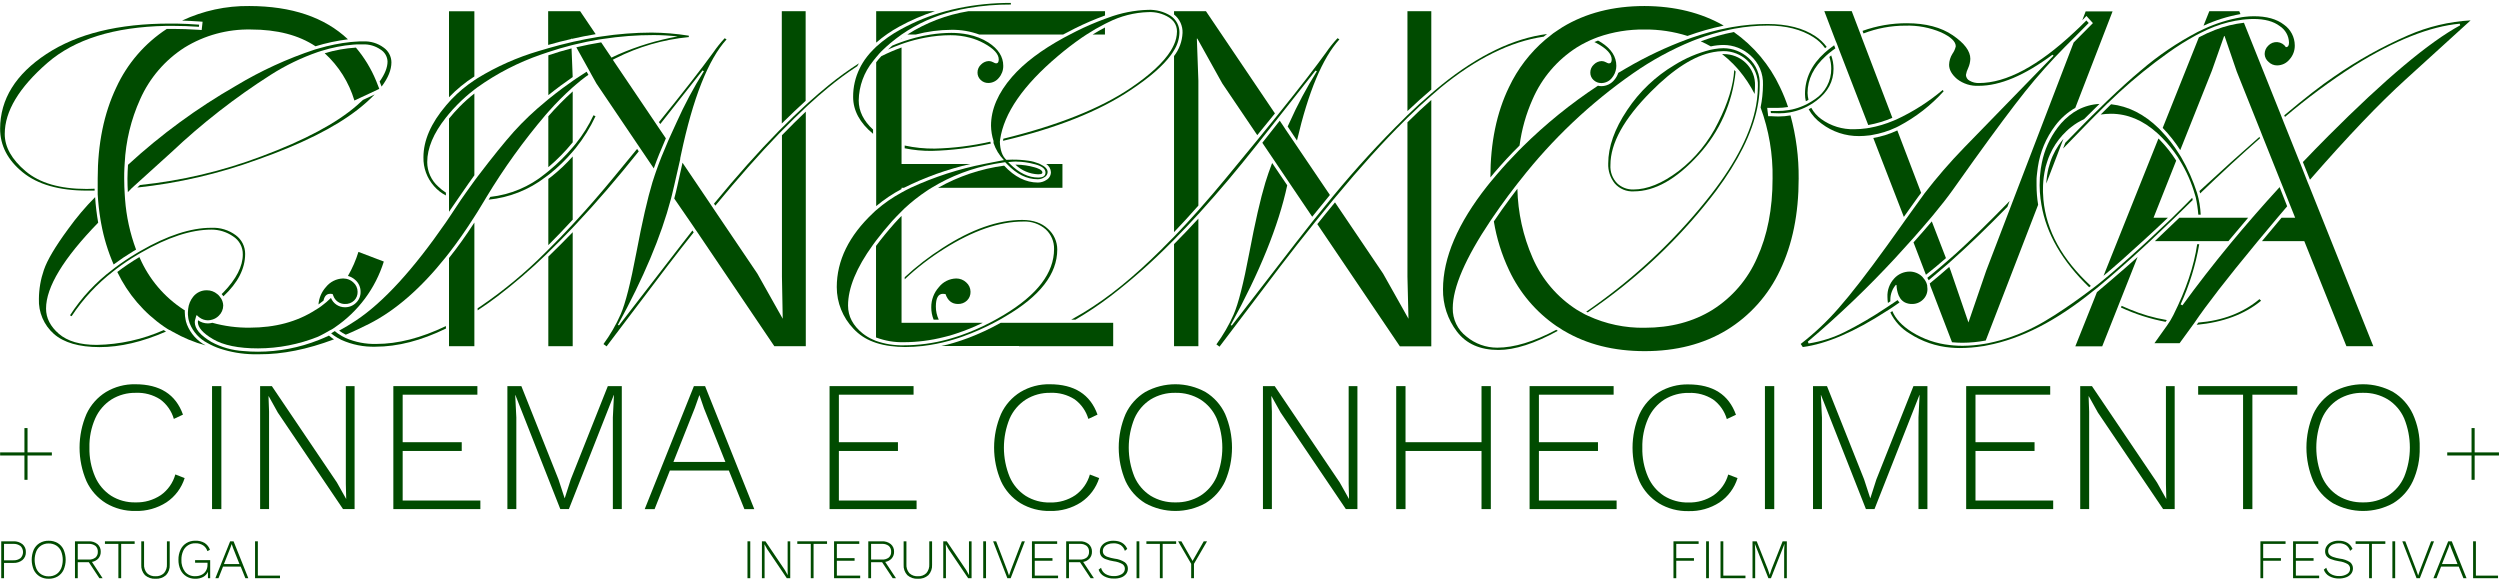 <svg width="805" height="187" viewBox="0 0 805 187" fill="none" xmlns="http://www.w3.org/2000/svg">
<path d="M4.338 174.299H0.398V186.179H1.298V181.259H4.298C5.359 181.317 6.404 180.986 7.238 180.329C7.602 180.013 7.888 179.618 8.077 179.175C8.266 178.731 8.352 178.251 8.328 177.769C8.353 177.291 8.268 176.813 8.079 176.373C7.89 175.932 7.602 175.541 7.238 175.229C6.415 174.582 5.385 174.252 4.338 174.299ZM6.598 179.729C5.914 180.232 5.075 180.476 4.228 180.419H1.298V175.129H4.228C5.075 175.073 5.914 175.317 6.598 175.819C6.858 176.075 7.064 176.379 7.205 176.714C7.346 177.05 7.419 177.41 7.419 177.774C7.419 178.138 7.346 178.499 7.205 178.835C7.064 179.17 6.858 179.474 6.598 179.729Z" fill="#004B00"/>
<path d="M18.588 174.869C17.706 174.355 16.699 174.096 15.678 174.119C14.657 174.093 13.649 174.353 12.768 174.869C11.939 175.372 11.278 176.11 10.868 176.989C10.432 178.017 10.208 179.122 10.208 180.239C10.208 181.356 10.432 182.461 10.868 183.489C11.283 184.365 11.943 185.101 12.768 185.609C13.649 186.125 14.657 186.385 15.678 186.359C16.699 186.382 17.706 186.123 18.588 185.609C19.414 185.105 20.072 184.367 20.478 183.489C20.92 182.462 21.148 181.357 21.148 180.239C21.148 179.121 20.92 178.016 20.478 176.989C20.075 176.109 19.417 175.37 18.588 174.869ZM19.668 183.059C19.342 183.83 18.791 184.485 18.088 184.939C17.363 185.379 16.526 185.601 15.678 185.579C14.833 185.603 13.999 185.381 13.278 184.939C12.586 184.497 12.039 183.861 11.708 183.109C10.974 181.301 10.974 179.277 11.708 177.469C12.036 176.715 12.583 176.078 13.278 175.639C13.999 175.197 14.833 174.975 15.678 174.999C16.526 174.977 17.363 175.199 18.088 175.639C18.786 176.077 19.336 176.715 19.668 177.469C20.389 179.28 20.389 181.298 19.668 183.109V183.059Z" fill="#004B00"/>
<path d="M31.679 179.819C32.192 179.222 32.463 178.455 32.439 177.669C32.462 177.204 32.379 176.739 32.195 176.311C32.012 175.883 31.732 175.502 31.379 175.199C30.576 174.564 29.57 174.244 28.549 174.299H24.139V186.179H25.039V181.029H28.599L31.999 186.179H33.039L29.609 180.939C30.406 180.813 31.137 180.417 31.679 179.819ZM28.529 180.179H25.039V175.129H28.529C29.319 175.078 30.102 175.308 30.739 175.779C30.998 176.017 31.202 176.311 31.333 176.638C31.465 176.965 31.521 177.317 31.499 177.669C31.52 178.018 31.463 178.367 31.332 178.691C31.2 179.014 30.997 179.304 30.739 179.539C30.101 180.007 29.318 180.233 28.529 180.179Z" fill="#004B00"/>
<path d="M33.788 175.13H38.118V186.18H39.018V175.13H43.358V174.3H33.788V175.13Z" fill="#004B00"/>
<path d="M53.748 181.66C53.827 182.709 53.489 183.748 52.808 184.55C52.448 184.897 52.019 185.165 51.549 185.338C51.078 185.51 50.578 185.582 50.078 185.55C49.574 185.583 49.069 185.511 48.593 185.339C48.118 185.167 47.684 184.898 47.318 184.55C46.64 183.746 46.306 182.708 46.388 181.66V174.3H45.488V181.84C45.446 182.451 45.53 183.065 45.735 183.643C45.939 184.221 46.26 184.751 46.678 185.2C47.613 186.021 48.836 186.439 50.078 186.36C50.69 186.399 51.304 186.317 51.884 186.117C52.464 185.918 52.999 185.606 53.458 185.2C53.874 184.75 54.194 184.22 54.398 183.642C54.603 183.064 54.688 182.451 54.648 181.84V174.3H53.748V181.66Z" fill="#004B00"/>
<path d="M62.819 181.21H66.819V181.88C66.823 182.502 66.675 183.117 66.389 183.67C66.089 184.241 65.626 184.711 65.059 185.02C64.382 185.378 63.624 185.554 62.859 185.53C62.242 185.563 61.626 185.453 61.058 185.209C60.491 184.964 59.988 184.591 59.589 184.12C58.754 183.005 58.339 181.63 58.419 180.24C58.395 179.271 58.583 178.308 58.969 177.42C59.3 176.658 59.853 176.014 60.556 175.571C61.259 175.129 62.079 174.909 62.909 174.94C63.777 174.903 64.637 175.126 65.379 175.58C66.052 176.022 66.547 176.688 66.779 177.46L67.609 177.03C67.29 176.126 66.681 175.353 65.879 174.83C64.967 174.31 63.927 174.061 62.879 174.11C61.88 174.087 60.896 174.347 60.039 174.86C59.209 175.367 58.548 176.108 58.139 176.99C57.667 178.003 57.434 179.112 57.459 180.23C57.435 181.345 57.66 182.452 58.119 183.47C58.532 184.358 59.2 185.103 60.039 185.61C60.896 186.122 61.88 186.382 62.879 186.36C63.769 186.388 64.651 186.185 65.439 185.77C66.114 185.399 66.649 184.815 66.959 184.11V186.18H67.679V180.36H62.819V181.21Z" fill="#004B00"/>
<path d="M74.108 174.3L69.348 186.18H70.348L71.818 182.45H77.508L79.008 186.18H79.958L75.208 174.3H74.108ZM72.108 181.62L74.178 176.4L74.608 175.18L75.038 176.44L77.108 181.62H72.108Z" fill="#004B00"/>
<path d="M83.028 174.3H82.128V186.18H90.158V185.35H83.028V174.3Z" fill="#004B00"/>
<path d="M241.588 174.3H240.688V186.18H241.588V174.3Z" fill="#004B00"/>
<path d="M253.618 183.71L253.648 185.21L252.748 183.6L246.468 174.3H245.338V186.18H246.198V176.76L246.148 175.27H246.158L247.048 176.85L253.348 186.18H254.458V174.3H253.618V183.71Z" fill="#004B00"/>
<path d="M256.729 175.13H261.069V186.18H261.969V175.13H266.309V174.3H256.729V175.13Z" fill="#004B00"/>
<path d="M269.468 180.56H275.178V179.72H269.468V175.13H276.688V174.3H268.568V186.18H276.978V185.35H269.468V180.56Z" fill="#004B00"/>
<path d="M287.128 179.819C287.644 179.224 287.916 178.456 287.888 177.669C287.912 177.204 287.828 176.739 287.645 176.311C287.461 175.883 287.182 175.502 286.828 175.199C286.026 174.564 285.019 174.244 283.998 174.299H279.588V186.179H280.488V181.029H284.038L287.448 186.179H288.508L285.038 180.939C285.843 180.817 286.581 180.421 287.128 179.819ZM283.978 180.179H280.488V175.129H283.978C284.768 175.078 285.551 175.308 286.188 175.779C286.448 176.017 286.651 176.311 286.782 176.638C286.914 176.965 286.97 177.317 286.948 177.669C286.97 178.018 286.912 178.367 286.781 178.691C286.649 179.014 286.447 179.304 286.188 179.539C285.55 180.007 284.767 180.233 283.978 180.179Z" fill="#004B00"/>
<path d="M299.228 181.66C299.307 182.709 298.969 183.748 298.288 184.55C297.927 184.897 297.498 185.165 297.028 185.338C296.558 185.51 296.057 185.582 295.558 185.55C295.053 185.583 294.548 185.511 294.073 185.339C293.598 185.167 293.164 184.898 292.798 184.55C292.12 183.746 291.786 182.708 291.868 181.66V174.3H290.968V181.84C290.925 182.451 291.009 183.065 291.214 183.643C291.419 184.221 291.74 184.751 292.158 185.2C293.093 186.021 294.315 186.439 295.558 186.36C296.17 186.399 296.783 186.317 297.363 186.117C297.944 185.918 298.479 185.606 298.938 185.2C299.353 184.75 299.673 184.22 299.878 183.642C300.082 183.064 300.167 182.451 300.128 181.84V174.3H299.228V181.66Z" fill="#004B00"/>
<path d="M312.009 183.71L312.039 185.21L311.139 183.6L304.859 174.3H303.729V186.18H304.589V176.76L304.539 175.27H304.559L305.439 176.85L311.739 186.18H312.849V174.3H312.009V183.71Z" fill="#004B00"/>
<path d="M317.498 174.3H316.598V186.18H317.498V174.3Z" fill="#004B00"/>
<path d="M325.528 183.5L324.898 185.33L324.268 183.5L320.758 174.3H319.778L324.368 186.18H325.438L330.008 174.3H329.048L325.528 183.5Z" fill="#004B00"/>
<path d="M333.188 180.56H338.898V179.72H333.188V175.13H340.408V174.3H332.288V186.18H340.698V185.35H333.188V180.56Z" fill="#004B00"/>
<path d="M350.849 179.819C351.365 179.224 351.637 178.456 351.609 177.669C351.632 177.204 351.549 176.739 351.365 176.311C351.182 175.883 350.902 175.502 350.549 175.199C349.746 174.564 348.74 174.244 347.719 174.299H343.309V186.179H344.209V181.029H347.769L351.179 186.179H352.239L348.779 180.939C349.576 180.813 350.307 180.417 350.849 179.819ZM347.699 180.179H344.209V175.129H347.699C348.489 175.078 349.272 175.308 349.909 175.779C350.168 176.017 350.372 176.311 350.503 176.638C350.635 176.965 350.691 177.317 350.669 177.669C350.69 178.018 350.633 178.367 350.502 178.691C350.37 179.014 350.167 179.304 349.909 179.539C349.271 180.007 348.488 180.233 347.699 180.179Z" fill="#004B00"/>
<path d="M362.168 181.03C361.176 180.396 360.049 180.002 358.878 179.88C358.109 179.759 357.353 179.568 356.618 179.31C356.169 179.167 355.768 178.905 355.458 178.55C355.22 178.219 355.1 177.817 355.118 177.41C355.111 176.957 355.251 176.515 355.518 176.15C355.825 175.756 356.233 175.452 356.698 175.27C357.277 175.042 357.896 174.933 358.518 174.95C359.34 174.913 360.155 175.11 360.868 175.52C361.51 175.972 361.982 176.627 362.208 177.38L362.978 176.75C362.228 175 360.728 174.12 358.498 174.12C357.71 174.101 356.928 174.258 356.208 174.58C355.598 174.842 355.072 175.268 354.688 175.81C354.345 176.307 354.161 176.896 354.158 177.5C354.137 178.042 354.287 178.578 354.588 179.03C354.949 179.487 355.43 179.833 355.978 180.03C356.833 180.359 357.722 180.594 358.628 180.73C359.605 180.843 360.55 181.149 361.408 181.63C361.659 181.793 361.864 182.017 362.004 182.281C362.144 182.545 362.214 182.841 362.208 183.14C362.208 183.49 362.115 183.835 361.94 184.139C361.764 184.442 361.512 184.694 361.208 184.87C360.442 185.318 359.564 185.536 358.678 185.5C357.736 185.534 356.804 185.302 355.988 184.83C355.26 184.38 354.739 183.661 354.538 182.83L353.748 183.44C354.047 184.335 354.672 185.084 355.498 185.54C356.466 186.067 357.557 186.326 358.658 186.29C359.467 186.328 360.275 186.209 361.038 185.94C361.66 185.713 362.207 185.319 362.618 184.8C362.987 184.314 363.184 183.72 363.178 183.11C363.189 182.707 363.103 182.309 362.927 181.947C362.751 181.585 362.491 181.27 362.168 181.03Z" fill="#004B00"/>
<path d="M366.869 174.3H365.969V186.18H366.869V174.3Z" fill="#004B00"/>
<path d="M369.139 175.13H373.479V186.18H374.379V175.13H378.719V174.3H369.139V175.13Z" fill="#004B00"/>
<path d="M384.008 180.62L380.408 174.3H379.348L383.558 181.55V186.18H384.458V181.55L388.668 174.3H387.608L384.008 180.62Z" fill="#004B00"/>
<path d="M538.857 186.18H539.757V180.56H545.457V179.72H539.757V175.13H546.957V174.3H538.857V186.18Z" fill="#004B00"/>
<path d="M550.268 174.3H549.368V186.18H550.268V174.3Z" fill="#004B00"/>
<path d="M554.908 174.3H554.008V186.18H562.038V185.35H554.908V174.3Z" fill="#004B00"/>
<path d="M570.429 183.32L569.849 185.12H569.839L569.239 183.3L565.659 174.3H564.309V186.18H565.169V177.32L565.069 175.16H565.079L569.419 186.18H570.249L574.589 175.16H574.609L574.499 177.32V186.18H575.359V174.3H574.009L570.429 183.32Z" fill="#004B00"/>
<path d="M727.857 186.18H728.747V180.56H734.457V179.72H728.747V175.13H735.947V174.3H727.857V186.18Z" fill="#004B00"/>
<path d="M739.268 180.56H744.968V179.72H739.268V175.13H746.488V174.3H738.368V186.18H746.768V185.35H739.268V180.56Z" fill="#004B00"/>
<path d="M756.728 181.029C755.731 180.397 754.601 180.004 753.428 179.879C752.659 179.758 751.902 179.567 751.168 179.309C750.72 179.164 750.319 178.902 750.008 178.549C749.77 178.218 749.65 177.816 749.668 177.409C749.664 176.956 749.808 176.513 750.078 176.149C750.381 175.755 750.785 175.451 751.248 175.269C751.817 175.042 752.425 174.93 753.038 174.939C753.859 174.9 754.675 175.098 755.388 175.509C756.033 175.959 756.505 176.615 756.728 177.369L757.508 176.739C756.748 174.989 755.258 174.109 753.018 174.109C752.23 174.09 751.447 174.247 750.728 174.569C750.12 174.831 749.597 175.257 749.218 175.799C748.868 176.293 748.683 176.884 748.688 177.489C748.668 178.03 748.815 178.564 749.108 179.019C749.47 179.474 749.951 179.82 750.498 180.019C751.353 180.348 752.241 180.583 753.148 180.719C754.125 180.831 755.07 181.137 755.928 181.619C756.18 181.781 756.386 182.005 756.526 182.269C756.666 182.534 756.735 182.83 756.728 183.129C756.734 183.481 756.644 183.828 756.467 184.133C756.291 184.437 756.036 184.688 755.728 184.859C754.962 185.308 754.084 185.527 753.198 185.489C752.256 185.524 751.323 185.291 750.508 184.819C749.783 184.366 749.263 183.649 749.058 182.819L748.268 183.429C748.571 184.324 749.199 185.074 750.028 185.529C750.992 186.056 752.079 186.315 753.178 186.279C753.977 186.292 754.771 186.153 755.518 185.869C756.135 185.64 756.678 185.246 757.088 184.729C757.456 184.243 757.653 183.649 757.648 183.039C757.656 182.656 757.578 182.276 757.419 181.928C757.259 181.58 757.023 181.273 756.728 181.029Z" fill="#004B00"/>
<path d="M758.508 175.13H762.848V186.18H763.748V175.13H768.078V174.3H758.508V175.13Z" fill="#004B00"/>
<path d="M771.248 174.3H770.348V186.18H771.248V174.3Z" fill="#004B00"/>
<path d="M782.808 174.3L779.278 183.5L778.648 185.33L778.018 183.5L774.508 174.3H773.538L778.128 186.18H779.188L783.758 174.3H782.808Z" fill="#004B00"/>
<path d="M788.319 174.3L783.559 186.18H784.559L786.029 182.45H791.719L793.219 186.18H794.219L789.469 174.3H788.319ZM786.319 181.62L788.389 176.4L788.819 175.18L789.249 176.44L791.319 181.62H786.319Z" fill="#004B00"/>
<path d="M797.238 174.3H796.338V186.18H804.368V185.35H797.238V174.3Z" fill="#004B00"/>
<path d="M56.458 152.769C55.711 155.462 54.058 157.814 51.778 159.429C49.368 161.04 46.516 161.858 43.618 161.769C40.857 161.835 38.136 161.095 35.788 159.639C33.507 158.148 31.713 156.02 30.628 153.519C29.348 150.558 28.723 147.355 28.798 144.129C28.721 140.901 29.357 137.695 30.658 134.739C31.77 132.228 33.596 130.1 35.908 128.619C38.26 127.174 40.978 126.434 43.738 126.489C46.502 126.368 49.236 127.101 51.568 128.589C53.697 130.141 55.249 132.358 55.978 134.889L58.918 133.509C56.598 126.989 51.478 123.729 43.558 123.729C40.247 123.663 36.984 124.525 34.138 126.219C31.384 127.917 29.192 130.391 27.838 133.329C26.373 136.741 25.618 140.416 25.618 144.129C25.618 147.842 26.373 151.517 27.838 154.929C29.192 157.868 31.384 160.341 34.138 162.039C37.004 163.738 40.288 164.601 43.618 164.529C47.157 164.629 50.642 163.656 53.618 161.739C56.395 159.878 58.454 157.127 59.458 153.939L56.458 152.769Z" fill="#004B00"/>
<path d="M71.278 124.329H68.278V163.929H71.278V124.329Z" fill="#004B00"/>
<path d="M111.358 155.709L111.478 160.689L108.478 155.349L87.538 124.329H83.758V163.929H86.638V132.549L86.458 127.569H86.518L89.458 132.849L110.458 163.929H114.178V124.329H111.358V155.709Z" fill="#004B00"/>
<path d="M129.658 145.209H148.678V142.389H129.658V127.089H153.718V124.329H126.658V163.929H154.678V161.169H129.658V145.209Z" fill="#004B00"/>
<path d="M183.778 154.389L181.858 160.389H181.798L179.818 154.329L167.878 124.329H163.378V163.929H166.258V134.409L165.898 127.209H165.958L180.418 163.929H183.178L197.638 127.209H197.698L197.338 134.409V163.929H200.218V124.329H195.718L183.778 154.389Z" fill="#004B00"/>
<path d="M223.438 124.329L207.598 163.939H210.778L215.698 151.519H234.698L239.698 163.939H242.878L227.038 124.339L223.438 124.329ZM216.838 148.749L223.738 131.349L225.178 127.269H225.238L226.678 131.469L233.578 148.749H216.838Z" fill="#004B00"/>
<path d="M295.138 161.169H270.118V145.209H289.138V142.389H270.118V127.089H294.168V124.329H267.118V163.929H295.138V161.169Z" fill="#004B00"/>
<path d="M330.378 128.619C332.73 127.174 335.448 126.434 338.208 126.489C340.971 126.368 343.706 127.101 346.038 128.589C348.167 130.141 349.718 132.358 350.448 134.889L353.398 133.509C351.064 126.989 345.941 123.729 338.028 123.729C334.717 123.663 331.453 124.525 328.608 126.219C325.854 127.915 323.665 130.389 322.318 133.329C320.853 136.741 320.098 140.416 320.098 144.129C320.098 147.842 320.853 151.517 322.318 154.929C323.665 157.869 325.854 160.343 328.608 162.039C331.476 163.74 334.764 164.602 338.098 164.529C341.636 164.63 345.123 163.658 348.098 161.739C350.87 159.874 352.929 157.125 353.938 153.939L350.938 152.799C350.183 155.491 348.527 157.841 346.248 159.459C343.841 161.068 340.992 161.886 338.098 161.799C335.336 161.866 332.615 161.126 330.268 159.669C327.981 158.183 326.186 156.054 325.108 153.549C322.642 147.532 322.642 140.786 325.108 134.769C326.22 132.245 328.053 130.105 330.378 128.619Z" fill="#004B00"/>
<path d="M388.158 126.219C385.19 124.586 381.856 123.729 378.468 123.729C375.08 123.729 371.747 124.586 368.778 126.219C366.016 127.903 363.814 130.367 362.448 133.299C360.984 136.722 360.229 140.406 360.229 144.129C360.229 147.852 360.984 151.537 362.448 154.959C363.814 157.892 366.016 160.355 368.778 162.039C371.747 163.673 375.08 164.529 378.468 164.529C381.856 164.529 385.19 163.673 388.158 162.039C390.92 160.355 393.123 157.892 394.488 154.959C395.953 151.537 396.708 147.852 396.708 144.129C396.708 140.406 395.953 136.722 394.488 133.299C393.123 130.367 390.92 127.903 388.158 126.219ZM391.758 153.519C390.66 156.039 388.831 158.17 386.508 159.639C384.097 161.091 381.323 161.83 378.508 161.769C375.693 161.838 372.917 161.099 370.508 159.639C368.199 158.163 366.382 156.032 365.288 153.519C362.848 147.497 362.848 140.762 365.288 134.739C366.382 132.227 368.199 130.096 370.508 128.619C372.917 127.16 375.693 126.421 378.508 126.489C381.323 126.429 384.097 127.167 386.508 128.619C388.831 130.088 390.66 132.22 391.758 134.739C394.199 140.762 394.199 147.497 391.758 153.519Z" fill="#004B00"/>
<path d="M434.268 155.709L434.388 160.689L431.388 155.349L410.458 124.329H406.668V163.929H409.548V132.549L409.368 127.569H409.428L412.368 132.849L433.368 163.929H437.088V124.329H434.268V155.709Z" fill="#004B00"/>
<path d="M477.048 142.389H452.578V124.329H449.578V163.929H452.578V145.209H477.048V163.929H480.048V124.329H477.048V142.389Z" fill="#004B00"/>
<path d="M495.528 145.209H514.548V142.389H495.528V127.089H519.588V124.329H492.528V163.929H520.548V161.169H495.528V145.209Z" fill="#004B00"/>
<path d="M559.488 153.939L556.488 152.799C555.741 155.491 554.088 157.844 551.808 159.459C549.398 161.07 546.545 161.888 543.648 161.799C540.886 161.865 538.165 161.125 535.818 159.669C533.536 158.177 531.742 156.05 530.658 153.549C529.377 150.588 528.753 147.384 528.828 144.159C528.751 140.93 529.386 137.725 530.688 134.769C531.8 132.258 533.625 130.13 535.938 128.649C538.29 127.204 541.008 126.464 543.768 126.519C546.532 126.398 549.266 127.131 551.598 128.619C553.742 130.171 555.304 132.396 556.038 134.939L558.978 133.559C556.658 127.039 551.538 123.779 543.618 123.779C540.307 123.712 537.043 124.575 534.198 126.269C531.443 127.967 529.252 130.44 527.898 133.379C526.433 136.791 525.678 140.466 525.678 144.179C525.678 147.892 526.433 151.567 527.898 154.979C529.252 157.918 531.443 160.391 534.198 162.089C537.063 163.788 540.347 164.651 543.678 164.579C547.216 164.679 550.702 163.706 553.678 161.789C556.452 159.91 558.502 157.141 559.488 153.939Z" fill="#004B00"/>
<path d="M571.309 124.329H568.309V163.929H571.309V124.329Z" fill="#004B00"/>
<path d="M604.188 154.389L602.268 160.389H602.208L600.228 154.329L588.288 124.329H583.788V163.929H586.668V134.409L586.308 127.209H586.368L600.828 163.929H603.588L618.048 127.209H618.108L617.748 134.409V163.929H620.628V124.329H616.128L604.188 154.389Z" fill="#004B00"/>
<path d="M636.107 145.209H655.127V142.389H636.107V127.089H660.167V124.329H633.107V163.929H661.127V161.169H636.107V145.209Z" fill="#004B00"/>
<path d="M697.428 155.709L697.548 160.689L694.548 155.349L673.608 124.329H669.828V163.929H672.708V132.549L672.528 127.569H672.588L675.528 132.849L696.528 163.929H700.248V124.329H697.428V155.709Z" fill="#004B00"/>
<path d="M739.729 124.329H707.809V127.089H722.269V163.929H725.269V127.089H739.729V124.329Z" fill="#004B00"/>
<path d="M779.148 144.129C779.238 140.398 778.479 136.695 776.928 133.299C775.562 130.367 773.36 127.903 770.598 126.219C767.629 124.586 764.296 123.729 760.908 123.729C757.519 123.729 754.186 124.586 751.218 126.219C748.456 127.903 746.253 130.367 744.888 133.299C743.423 136.722 742.668 140.406 742.668 144.129C742.668 147.852 743.423 151.537 744.888 154.959C746.253 157.892 748.456 160.355 751.218 162.039C754.186 163.673 757.519 164.529 760.908 164.529C764.296 164.529 767.629 163.673 770.598 162.039C773.36 160.355 775.562 157.892 776.928 154.959C778.479 151.564 779.238 147.861 779.148 144.129ZM774.148 153.519C773.049 156.039 771.22 158.17 768.898 159.639C766.486 161.091 763.712 161.83 760.898 161.769C758.082 161.838 755.306 161.099 752.898 159.639C750.589 158.163 748.772 156.032 747.678 153.519C745.237 147.497 745.237 140.762 747.678 134.739C748.772 132.227 750.589 130.096 752.898 128.619C755.306 127.16 758.082 126.421 760.898 126.489C763.712 126.429 766.486 127.167 768.898 128.619C771.22 130.088 773.049 132.22 774.148 134.739C776.588 140.762 776.588 147.497 774.148 153.519Z" fill="#004B00"/>
<path d="M16.698 145.67H8.868V137.84H7.868V145.67H0.038V146.67H7.868V154.5H8.868V146.67H16.698V145.67Z" fill="#004B00"/>
<path d="M796.838 145.67V137.84H795.838V145.67H788.008V146.67H795.838V154.5H796.838V146.67H804.668V145.67H796.838Z" fill="#004B00"/>
<path d="M65.238 6.999L64.938 9.669L63.938 9.599C60.938 9.409 58.228 9.309 55.838 9.309C55.118 9.309 54.418 9.309 53.708 9.309C46.627 13.927 40.995 20.451 37.458 28.129C33.458 36.516 31.458 46.319 31.458 57.539C31.458 58.259 31.458 58.959 31.458 59.669C31.458 60.009 31.458 60.339 31.458 60.669C31.458 60.839 31.458 61.019 31.458 61.189V61.289V61.859C31.458 62.099 31.458 62.339 31.458 62.579C31.617 65.33 31.921 68.07 32.368 70.789C32.438 71.189 32.508 71.599 32.588 72.009C33.412 76.532 34.755 80.944 36.588 85.159C38.588 83.669 40.728 82.229 42.998 80.859L43.818 80.379C41.875 75.171 40.68 69.713 40.268 64.169C40.268 63.729 40.208 63.279 40.178 62.829C40.058 61.099 39.988 59.339 39.988 57.529C39.988 56.359 39.988 55.199 40.058 54.069C40.058 53.569 40.118 53.069 40.148 52.609C40.495 45.467 42.188 38.453 45.138 31.939C48.169 25.11 53.142 19.323 59.438 15.299C65.844 11.359 73.249 9.346 80.768 9.499C89.228 9.499 96.168 11.299 101.588 14.899C104.999 13.849 108.496 13.099 112.038 12.659C104.505 5.546 93.918 1.973 80.278 1.939C72.796 1.847 65.391 3.451 58.618 6.629C60.398 6.689 62.248 6.779 64.198 6.919L65.238 6.999Z" fill="#004B00"/>
<path d="M66.938 104.139C65.807 104.136 64.705 103.787 63.778 103.139C63.734 103.32 63.711 103.504 63.708 103.689C63.708 105.429 65.328 107.279 68.538 109.179C71.908 111.179 76.808 112.179 83.088 112.179C89.716 112.162 96.279 110.882 102.428 108.409C103.278 107.999 104.118 107.569 104.948 107.099L105.848 106.579L107.038 105.939L107.658 105.539L107.888 105.369C115.359 100.294 120.893 92.84 123.588 84.219L115.418 81.109C114.585 83.808 113.451 86.404 112.038 88.849C112.921 89.087 113.733 89.533 114.408 90.149C114.946 90.622 115.377 91.206 115.67 91.859C115.964 92.513 116.113 93.223 116.108 93.939C116.127 94.6 116.008 95.256 115.758 95.868C115.508 96.479 115.134 97.031 114.658 97.489C114.183 97.961 113.617 98.333 112.995 98.582C112.373 98.831 111.708 98.953 111.038 98.939C110.079 98.939 109.142 98.654 108.346 98.12C107.55 97.586 106.931 96.827 106.568 95.939C106.088 96.409 105.568 96.859 105.088 97.289C104.738 97.589 104.378 97.859 104.018 98.139C103.658 98.419 103.128 98.849 102.668 99.139L102.528 99.229L101.528 99.839C95.641 103.613 88.601 105.503 80.408 105.509C76.347 105.556 72.3 105.028 68.388 103.939C67.914 104.063 67.427 104.13 66.938 104.139Z" fill="#004B00"/>
<path d="M116.308 31.34L119.038 30.07L122.128 28.61C121.948 28.12 121.748 27.61 121.558 27.16C121.368 26.71 121.278 26.43 121.128 26.07C119.53 22.171 117.33 18.547 114.608 15.33C111.196 15.545 107.821 16.152 104.548 17.14C109.058 21.256 112.366 26.52 114.118 32.37L116.308 31.34Z" fill="#004B00"/>
<path d="M54.538 106.269H54.618C54.938 106.469 55.278 106.639 55.618 106.829C58.948 108.744 62.51 110.223 66.218 111.229C63.496 109.775 61.372 107.411 60.218 104.549C60.098 104.229 59.978 103.909 59.888 103.549C59.798 103.189 59.798 103.099 59.748 102.879C59.698 102.659 59.618 102.179 59.578 101.819C59.538 101.459 59.498 100.969 59.498 100.529C59.498 100.319 59.498 100.119 59.498 99.919L59.118 99.699C52.904 95.663 48.009 89.896 45.038 83.109C44.988 83.009 44.948 82.889 44.898 82.789L44.768 82.859C42.343 84.293 40.006 85.869 37.768 87.579C41.152 94.639 46.323 100.693 52.768 105.139L53.768 105.809L54.538 106.269Z" fill="#004B00"/>
<path d="M152.748 24.619V3.619H144.578V31.319C147.024 28.767 149.767 26.518 152.748 24.619Z" fill="#004B00"/>
<path d="M144.578 103.37V111.47H152.748V71.66C150.081 75.8 147.358 79.607 144.578 83.08V103.37Z" fill="#004B00"/>
<path d="M152.748 30.109C151.057 31.438 149.454 32.874 147.948 34.409C146.701 35.689 145.578 36.953 144.578 38.199V68.199C145.288 67.199 151.338 58.309 152.748 56.449V30.109Z" fill="#004B00"/>
<path d="M183.918 12.439H184.038L184.088 12.529C186.688 11.939 189.258 11.419 191.808 10.999L186.808 3.609H176.508V14.469C178.978 13.759 181.438 13.129 183.868 12.579L183.918 12.439Z" fill="#004B00"/>
<path d="M176.559 53.83C179.424 51.419 182.053 48.74 184.409 45.83V29.439C181.638 31.951 179.017 34.622 176.559 37.44V53.83Z" fill="#004B00"/>
<path d="M176.559 57.609V78.939C179.119 76.379 181.735 73.649 184.409 70.749V50.379C182.316 52.732 180.024 54.9 177.559 56.859C177.229 57.129 176.899 57.359 176.559 57.609Z" fill="#004B00"/>
<path d="M184.038 15.58C181.518 16.22 179.038 16.97 176.568 17.81V30.63C177.848 29.63 179.168 28.58 180.568 27.55C181.968 26.52 183.138 25.69 184.408 24.81L184.038 15.58Z" fill="#004B00"/>
<path d="M176.559 111.47H184.409V74.769C181.742 77.536 179.125 80.156 176.559 82.629V111.47Z" fill="#004B00"/>
<path d="M259.418 3.609H251.738V39.769C254.348 37.159 256.918 34.769 259.418 32.459V3.609Z" fill="#004B00"/>
<path d="M230.247 67.939L229.657 67.059L229.227 66.419L228.647 65.549L219.767 52.4L218.107 59.859C217.817 61.19 217.487 62.55 217.107 63.929L223.037 72.549L223.627 73.43L224.037 74.04L224.637 74.909L249.327 111.469H259.467V35.94C257.007 38.26 254.467 40.809 251.787 43.55V89.079L252.037 102.639L243.867 88.1L230.247 67.939Z" fill="#004B00"/>
<path d="M301.038 3.609H282.128V13.729C284.429 11.725 286.944 9.981 289.628 8.529C293.267 6.532 297.088 4.885 301.038 3.609Z" fill="#004B00"/>
<path d="M292.148 11.129H294.818C298.585 10.133 302.463 9.619 306.358 9.599C309.427 9.555 312.477 10.073 315.358 11.129H342.308C343.548 10.459 344.828 9.789 346.158 9.129C349.296 7.565 352.522 6.183 355.818 4.989V3.609H311.818C304.82 4.758 298.128 7.317 292.148 11.129Z" fill="#004B00"/>
<path d="M290.298 92.37V69.51C289.548 70.27 288.798 71.05 288.078 71.86C285.818 74.4 283.818 76.846 282.078 79.2V108.66C284.951 109.746 288.007 110.266 291.078 110.19C295.406 110.172 299.715 109.621 303.908 108.55L305.168 108.23L306.748 107.78L308.008 107.37C310.888 106.418 313.701 105.276 316.428 103.95H290.298V92.37Z" fill="#004B00"/>
<path d="M290.298 12.4L290.008 12.62L290.298 12.51V12.4Z" fill="#004B00"/>
<path d="M351.798 11.13H355.798V8.85C354.518 9.52 353.168 10.28 351.798 11.13Z" fill="#004B00"/>
<path d="M335.648 55.51C335.648 54.66 333.898 54.08 333.148 53.88C331.239 53.331 329.264 53.041 327.278 53.02H326.958C328.936 54.909 331.535 56.014 334.268 56.13C335.648 56.139 335.648 55.73 335.648 55.51Z" fill="#004B00"/>
<path d="M336.948 57.939C336.136 58.486 335.178 58.779 334.198 58.779C330.338 58.779 326.678 56.949 323.328 53.339C315.842 54.344 308.617 56.768 302.038 60.479H342.108V52.799H336.848C337.3 53.079 337.678 53.464 337.948 53.922C338.218 54.381 338.372 54.898 338.398 55.429C338.397 55.937 338.262 56.437 338.008 56.877C337.753 57.318 337.388 57.684 336.948 57.939Z" fill="#004B00"/>
<path d="M378.038 111.469H385.878V70.389C383.228 73.269 380.608 76.019 378.038 78.609V111.469Z" fill="#004B00"/>
<path d="M429.868 65.169C427.998 67.419 426.108 69.73 424.168 72.169L450.748 111.509H460.878V32.19C458.425 34.349 455.865 36.746 453.198 39.38V89.079L453.528 102.639L445.358 88.1L429.868 65.169Z" fill="#004B00"/>
<path d="M460.878 3.609H453.198V35.769C455.818 33.283 458.378 30.976 460.878 28.849V3.609Z" fill="#004B00"/>
<path d="M380.778 10.599C380.659 13.307 379.702 15.91 378.038 18.049V74.739C380.598 72.073 383.211 69.226 385.878 66.199V25.999L385.388 12.439H385.548L393.548 26.819L404.838 43.519C406.838 41.049 408.738 38.719 410.528 36.519L388.318 3.609H378.038V4.669C378.929 5.372 379.642 6.276 380.118 7.306C380.594 8.337 380.82 9.465 380.778 10.599Z" fill="#004B00"/>
<path d="M485.908 28.04C481.908 36.279 479.908 45.976 479.908 57.13L481.138 55.65C483.718 52.65 486.448 49.65 489.298 46.859C489.97 41.708 491.388 36.682 493.508 31.939C496.482 25.091 501.434 19.286 507.728 15.27C508.737 14.638 509.779 14.061 510.848 13.54C511.268 13.326 511.688 13.126 512.108 12.94C512.508 12.759 512.918 12.589 513.328 12.43C513.738 12.27 514.178 12.089 514.608 11.93C519.405 10.256 524.458 9.434 529.538 9.499C534.228 9.458 538.896 10.157 543.368 11.569C547.178 10.195 551.077 9.082 555.038 8.239C547.752 4.079 539.252 1.979 529.538 1.939C519.412 1.939 510.615 4.199 503.148 8.719C502.678 8.999 502.238 9.309 501.788 9.609C501.338 9.909 500.668 10.339 500.128 10.729L499.128 11.54C498.618 11.94 498.128 12.329 497.608 12.749C492.667 16.958 488.678 22.17 485.908 28.04Z" fill="#004B00"/>
<path d="M562.038 20.17C560.146 18.386 557.638 17.401 555.038 17.42H554.518C555.806 18.424 557.026 19.513 558.168 20.68C558.798 21.32 559.408 22 559.988 22.68C561.938 25.004 563.616 27.544 564.988 30.25C565.058 29.41 565.108 28.57 565.108 27.74C565.181 26.331 564.945 24.922 564.414 23.614C563.884 22.306 563.072 21.13 562.038 20.17Z" fill="#004B00"/>
<path d="M572.858 37.499C572.258 37.499 571.368 37.499 570.208 37.409H569.358L569.038 34.739H572.318C573.47 34.738 574.62 34.644 575.758 34.459C575.023 32.266 574.151 30.122 573.148 28.039C569.824 20.935 564.701 14.823 558.288 10.309C554.663 11.022 551.102 12.025 547.638 13.309C548.744 13.797 549.826 14.341 550.878 14.939C552.215 14.645 553.579 14.491 554.948 14.479C558.179 14.488 561.291 15.7 563.678 17.879C564.998 19.057 566.041 20.512 566.732 22.141C567.424 23.769 567.747 25.531 567.678 27.299C567.662 29.751 567.404 32.197 566.908 34.599C569.599 41.928 570.908 49.692 570.768 57.499C570.768 67.299 569.101 75.822 565.768 83.069C562.777 89.931 557.795 95.738 551.468 99.739C545.261 103.605 537.961 105.539 529.568 105.539C523.286 105.646 517.061 104.333 511.358 101.699L510.308 101.199L509.838 100.939C509.508 100.769 509.188 100.569 508.838 100.379C508.488 100.189 508.098 99.969 507.738 99.739C501.443 95.722 496.492 89.917 493.518 83.069C490.433 76.033 488.762 68.459 488.598 60.779C487.888 61.709 487.178 62.639 486.478 63.589C484.478 66.269 482.668 68.829 481.018 71.299C481.909 76.735 483.559 82.02 485.918 86.999C489.312 94.252 494.584 100.467 501.188 104.999C501.498 105.209 501.818 105.419 502.188 105.619C502.348 105.729 502.518 105.849 502.688 105.949C502.858 106.049 503.018 106.179 503.198 106.289L503.658 106.549C510.991 110.889 519.634 113.062 529.588 113.069C539.714 113.069 548.511 110.809 555.978 106.289C563.476 101.702 569.455 95.006 573.168 87.039C577.168 78.699 579.168 68.865 579.168 57.539C579.234 50.657 578.349 43.798 576.538 37.159C575.323 37.381 574.092 37.495 572.858 37.499Z" fill="#004B00"/>
<path d="M626.598 83.119L622.038 71.289C620.272 73.382 618.308 75.636 616.148 78.049L620.148 88.479C622.328 86.789 624.448 84.999 626.598 83.119Z" fill="#004B00"/>
<path d="M671.819 5.13L673.919 7.44L667.719 13.69L649.769 60.49L648.849 62.89L648.129 64.77L647.219 67.16L639.559 87.16L633.839 103.83L628.119 87.16L627.659 85.94C625.509 87.83 623.429 89.6 621.389 91.26C621.457 91.493 621.511 91.73 621.549 91.97L628.549 110.2C629.639 110.3 630.749 110.37 631.899 110.37C634.419 110.358 636.932 110.117 639.409 109.65L656.279 65.94C655.943 63.884 655.772 61.804 655.769 59.72C655.769 59.21 655.769 58.72 655.769 58.21C655.769 57.7 655.769 57.21 655.839 56.67C655.909 56.13 655.929 55.88 655.969 55.48C656.029 54.91 656.099 54.35 656.189 53.79C656.901 48.96 658.817 44.387 661.759 40.49C663.504 38.143 665.713 36.179 668.249 34.72L680.249 3.66H671.589L670.499 6.5L671.079 5.93L671.819 5.13Z" fill="#004B00"/>
<path d="M603.198 44.43L613.038 69.84L617.608 63.43L618.608 62.1L610.938 42C608.479 43.152 605.875 43.97 603.198 44.43Z" fill="#004B00"/>
<path d="M721.038 3.609H711.398L709.528 8.279C713.318 6.526 717.317 5.269 721.428 4.539L721.038 3.609Z" fill="#004B00"/>
<path d="M681.668 99.53L682.038 98.59L682.248 98.06L682.618 97.12L688.308 82.75C684.008 86.67 675.308 94 675.308 94L675.218 94.07L675.038 94.51L674.648 95.51L668.258 111.51H676.918L681.668 99.53Z" fill="#004B00"/>
<path d="M695.508 45.09L695.018 44.6L677.338 88.81C680.818 85.91 685.188 82.05 690.398 77.26C693.288 74.61 695.828 72.26 698.048 70.12H693.438L700.738 51.72C699.224 49.338 697.472 47.116 695.508 45.09Z" fill="#004B00"/>
<path d="M45.088 59.57L44.198 60.39C57.44 58.981 70.46 55.959 82.968 51.39C97.015 46.424 107.705 41.094 115.038 35.4C117.03 33.872 118.908 32.201 120.658 30.4L116.868 32.18C116.258 32.76 115.608 33.34 114.928 33.94C108.335 39.68 98.128 45.13 84.308 50.29C71.692 55.07 58.508 58.19 45.088 59.57Z" fill="#004B00"/>
<path d="M71.368 94.669C71.573 94.904 71.763 95.151 71.938 95.409C76.578 91.079 78.938 86.529 78.938 81.749C78.944 80.584 78.676 79.433 78.155 78.391C77.634 77.349 76.874 76.444 75.938 75.749C73.664 74.056 70.87 73.207 68.038 73.349C61.445 73.349 53.841 75.836 45.228 80.809L44.358 81.319C44.118 81.459 43.888 81.589 43.658 81.739C41.411 83.083 39.235 84.542 37.138 86.109L36.318 86.749C30.888 90.824 26.223 95.828 22.538 101.529L23.058 101.819C26.72 96.263 31.283 91.356 36.558 87.299L37.378 86.659C39.6 84.975 41.918 83.419 44.318 81.999L44.578 81.849L45.458 81.339C54.018 76.406 61.545 73.939 68.038 73.939C70.538 73.925 72.981 74.679 75.038 76.099C76.022 76.718 76.829 77.581 77.38 78.604C77.93 79.628 78.205 80.777 78.178 81.939C78.178 85.759 76.095 89.829 71.928 94.149C71.748 94.319 71.558 94.489 71.368 94.669Z" fill="#004B00"/>
<path d="M7.288 55.46C12.121 59.407 19.038 61.38 28.038 61.38C28.648 61.38 29.468 61.38 30.468 61.38C30.468 61.18 30.468 60.97 30.468 60.77C29.468 60.77 28.578 60.84 27.918 60.84C19.318 60.84 12.768 58.94 8.268 55.14C3.768 51.34 1.521 47.34 1.528 43.14C1.528 35.846 6.105 28.216 15.258 20.25C23.998 12.65 36.725 8.677 53.438 8.33H55.438H55.888C58.315 8.33 61.038 8.43 64.058 8.63L64.118 7.94C61.498 7.75 59.028 7.63 56.728 7.59C56.038 7.59 55.368 7.59 54.728 7.59C38.128 7.59 24.871 10.853 14.958 17.38C5.045 23.907 0.071 31.923 0.038 41.43C0.038 46.843 2.455 51.52 7.288 55.46Z" fill="#004B00"/>
<path d="M30.627 63.478C27.475 66.658 24.579 70.082 21.967 73.719C17.807 79.372 15.194 83.778 14.127 86.939C13.091 89.927 12.55 93.065 12.527 96.228C12.441 98.353 12.83 100.469 13.666 102.424C14.501 104.379 15.762 106.123 17.357 107.529C20.577 110.349 25.484 111.762 32.077 111.769C38.671 111.775 45.794 110.109 53.447 106.769C53.197 106.619 52.967 106.449 52.717 106.289C45.931 109.301 38.611 110.922 31.187 111.059C25.787 111.059 21.711 109.869 18.957 107.489C16.204 105.109 14.827 102.402 14.827 99.368C14.827 92.428 20.424 83.205 31.617 71.698C31.138 68.978 30.808 66.234 30.627 63.478Z" fill="#004B00"/>
<path d="M101.418 15.94C92.552 18.865 84.04 22.769 76.038 27.58C63.522 34.758 51.843 43.308 41.218 53.07C41.138 54.54 41.038 56.02 41.038 57.54C41.038 59.06 41.088 60.45 41.168 61.87L42.448 60.56L43.338 59.75L55.198 49.02C65.052 39.713 75.767 31.363 87.198 24.08C91.957 21.048 97.055 18.585 102.388 16.74L103.558 16.37C106.861 15.33 110.268 14.659 113.718 14.37L114.968 14.29C115.578 14.29 116.188 14.29 116.788 14.29C118.826 14.204 120.837 14.783 122.518 15.94C123.188 16.346 123.746 16.912 124.142 17.588C124.539 18.263 124.761 19.027 124.788 19.81C124.788 21.703 123.938 23.853 122.238 26.26C122.458 26.8 122.678 27.33 122.878 27.88C124.985 25.086 126.038 22.48 126.038 20.06C126.028 19.13 125.797 18.217 125.364 17.394C124.931 16.572 124.308 15.864 123.548 15.33C121.651 13.925 119.326 13.219 116.968 13.33C116.078 13.33 115.168 13.33 114.238 13.43L112.938 13.53C109.442 13.904 105.988 14.597 102.618 15.6L101.418 15.94Z" fill="#004B00"/>
<path d="M153.758 68.22C154.528 66.98 155.308 65.71 156.078 64.4L156.608 63.51C162.22 54.206 168.574 45.371 175.608 37.09C175.938 36.7 176.278 36.32 176.608 35.95C179.067 33.174 181.688 30.546 184.458 28.08L185.458 27.22C186.458 26.33 187.548 25.49 188.578 24.72L189.468 24.09L188.898 23.09C187.758 23.81 186.608 24.56 185.438 25.35L184.438 26.04C183.358 26.79 182.268 27.57 181.158 28.39C179.565 29.576 178.041 30.76 176.588 31.94L175.588 32.78C171.984 35.724 168.604 38.932 165.478 42.38C162.378 45.853 158.481 50.676 153.788 56.85C153.458 57.28 153.118 57.75 152.788 58.19C151.548 59.84 148.458 64.28 148.458 64.28C147.168 66.28 145.888 68.2 144.618 70.06L143.618 71.54C133.071 86.813 123.405 97.367 114.618 103.2C112.828 104.4 111.018 105.48 109.208 106.46L109.348 106.57C109.983 107.021 110.652 107.422 111.348 107.77C113.778 106.77 116.248 105.59 118.778 104.32C127.285 100.02 135.545 92.84 143.558 82.78C143.888 82.36 144.228 81.94 144.558 81.51C147.318 77.957 150.041 74.063 152.728 69.83C153.088 69.27 153.428 68.76 153.758 68.22Z" fill="#004B00"/>
<path d="M107.558 109.26L106.978 108.89C106.608 108.63 106.258 108.35 105.918 108.06C104.838 108.57 103.748 109.06 102.658 109.47C96.432 111.957 89.791 113.239 83.088 113.25C81.438 113.25 79.888 113.18 78.428 113.04C74.79 112.828 71.244 111.821 68.038 110.09C64.498 107.98 62.718 105.86 62.718 103.73C62.725 103.546 62.745 103.362 62.778 103.18C62.861 102.766 62.975 102.358 63.118 101.96C63.118 101.9 63.118 101.84 63.188 101.77C63.258 101.7 63.268 101.55 63.318 101.43L63.498 101.59C63.743 101.848 64.015 102.079 64.308 102.28C65.079 102.838 66.006 103.139 66.958 103.14C67.458 103.135 67.954 103.051 68.428 102.89C69.183 102.661 69.87 102.249 70.428 101.69C70.881 101.265 71.243 100.753 71.492 100.184C71.742 99.615 71.873 99.001 71.878 98.38C71.869 97.927 71.788 97.478 71.638 97.05C71.526 96.722 71.379 96.406 71.198 96.11C71.038 95.859 70.861 95.618 70.668 95.39C70.548 95.26 70.458 95.12 70.328 95C70.198 94.88 70.068 94.79 69.948 94.68C69.022 93.893 67.844 93.463 66.628 93.47C65.779 93.45 64.936 93.627 64.168 93.988C63.399 94.349 62.724 94.884 62.198 95.55C61.297 96.672 60.738 98.029 60.588 99.46C60.536 99.831 60.509 100.206 60.508 100.58C60.508 100.58 60.508 100.58 60.508 100.58C60.508 100.84 60.508 101.08 60.508 101.33C60.508 101.58 60.568 102.06 60.628 102.42C60.688 102.78 60.718 102.88 60.768 103.1C60.818 103.32 60.958 103.76 61.068 104.1C62.143 106.834 64.171 109.086 66.778 110.44C68.087 111.189 69.467 111.805 70.898 112.28C74.301 113.39 77.849 113.993 81.428 114.07C82.108 114.07 82.798 114.07 83.508 114.07C90.908 114.117 98.924 112.514 107.558 109.26Z" fill="#004B00"/>
<path d="M143.578 62.94V62.03C142.703 61.469 141.886 60.823 141.138 60.1C140.017 59.11 139.119 57.893 138.503 56.529C137.888 55.165 137.569 53.686 137.568 52.19C137.568 47.71 139.568 42.944 143.568 37.89C143.888 37.48 144.218 37.07 144.568 36.66C145.388 35.66 146.268 34.73 147.218 33.75C148.941 31.993 150.786 30.359 152.738 28.86L153.738 28.11C160.03 23.628 166.934 20.075 174.238 17.56L175.538 17.12L176.538 16.78C178.998 15.96 181.468 15.22 183.968 14.59C184.338 14.49 184.718 14.41 185.088 14.32C187.678 13.69 190.308 13.14 192.948 12.71L194.058 12.55C199.515 11.71 205.027 11.289 210.548 11.29C213.107 11.307 215.664 11.454 218.208 11.73C211.638 12.912 205.229 14.855 199.108 17.52C198.678 17.71 198.248 17.92 197.818 18.12L196.898 18.56L196.328 17.72L193.578 13.64C190.912 14.067 188.245 14.597 185.578 15.23L189.168 21.69L189.658 22.57L190.198 23.57L190.688 24.46L192.048 26.89L205.188 46.34L205.778 47.21L206.298 47.98L206.888 48.85L210.518 54.22C211.565 51.287 212.862 48.064 214.408 44.55L212.508 41.74L211.918 40.87L211.478 40.22L210.888 39.34L197.888 20.09L197.318 19.24L198.218 18.77C205.584 15.045 213.582 12.729 221.798 11.94V11.49C217.829 10.853 213.818 10.519 209.798 10.49C204.381 10.511 198.973 10.932 193.618 11.75L192.508 11.91C189.928 12.33 187.318 12.837 184.678 13.43L183.998 13.59C181.558 14.15 179.092 14.79 176.598 15.51L175.598 15.81C174.878 16.02 174.158 16.22 173.438 16.44C166.539 18.474 159.937 21.402 153.798 25.15L152.798 25.81C150.103 27.58 147.617 29.65 145.388 31.98L144.628 32.81C144.288 33.19 143.948 33.57 143.628 33.95C138.775 39.657 136.348 45.22 136.348 50.64C136.27 54.059 137.489 57.382 139.758 59.94C140.831 61.173 142.127 62.191 143.578 62.94Z" fill="#004B00"/>
<path d="M185.408 47.639C187.923 44.497 190.055 41.066 191.758 37.419L191.098 37.119C189.572 40.379 187.662 43.444 185.408 46.249C185.088 46.649 184.748 47.039 184.408 47.439C182.144 50.104 179.655 52.57 176.968 54.809C176.838 54.929 176.698 55.029 176.558 55.149L175.558 55.949C170.511 60.093 164.369 62.681 157.878 63.399L157.328 64.289C163.955 63.633 170.267 61.143 175.558 57.099C175.888 56.849 176.228 56.609 176.558 56.349L176.928 56.079C179.649 53.909 182.154 51.481 184.408 48.829C184.748 48.429 185.088 48.039 185.408 47.639Z" fill="#004B00"/>
<path d="M176.558 81.249C179.138 78.756 181.755 76.113 184.408 73.319C184.738 72.969 185.078 72.619 185.408 72.259C191.928 65.339 198.685 57.496 205.678 48.729L205.148 47.949C202.655 50.989 200.008 54.203 197.208 57.589C193.161 62.489 189.228 67.009 185.408 71.149C185.078 71.519 184.738 71.869 184.408 72.239C181.741 75.119 179.125 77.826 176.558 80.359C176.228 80.699 175.888 81.029 175.558 81.359C169.261 87.675 162.392 93.393 155.038 98.439C154.628 98.719 154.208 98.979 153.798 99.249V99.939C155.908 98.549 158.038 97.059 160.198 95.419C165.579 91.31 170.721 86.896 175.598 82.199L176.558 81.249Z" fill="#004B00"/>
<path d="M104.958 92.42C103.553 93.974 102.705 95.951 102.548 98.04C103.098 97.64 103.648 97.23 104.168 96.8C104.468 95.35 105.168 94.61 106.288 94.61H106.488C106.692 94.617 106.896 94.636 107.098 94.67C107.161 94.854 107.234 95.034 107.318 95.21C107.577 95.99 108.077 96.669 108.745 97.148C109.413 97.628 110.215 97.884 111.038 97.88C111.587 97.911 112.137 97.829 112.654 97.638C113.17 97.447 113.641 97.151 114.038 96.77C114.408 96.4 114.697 95.958 114.888 95.471C115.079 94.984 115.168 94.463 115.148 93.94C115.145 93.371 115.02 92.808 114.782 92.291C114.544 91.773 114.198 91.313 113.768 90.94C113.15 90.355 112.381 89.953 111.548 89.78C111.219 89.713 110.884 89.676 110.548 89.67H110.418C109.363 89.708 108.329 89.973 107.387 90.448C106.445 90.922 105.616 91.595 104.958 92.42Z" fill="#004B00"/>
<path d="M285.938 15.94C287.398 15.29 288.858 14.71 290.298 14.19L291.298 13.84C293.459 13.12 295.668 12.548 297.908 12.13C300.593 11.612 303.322 11.348 306.057 11.34C308.15 11.33 310.235 11.595 312.258 12.13C313.852 12.544 315.391 13.152 316.837 13.94C320.011 15.68 321.598 17.413 321.598 19.14C321.598 19.99 321.307 20.41 320.717 20.41C320.392 20.341 320.08 20.216 319.798 20.04C319.383 19.803 318.915 19.672 318.438 19.66C317.496 19.682 316.599 20.069 315.938 20.74C315.56 21.067 315.26 21.474 315.056 21.93C314.852 22.386 314.75 22.881 314.758 23.38C314.753 23.818 314.84 24.252 315.012 24.655C315.185 25.057 315.438 25.42 315.758 25.72C316.081 26.042 316.464 26.296 316.887 26.468C317.309 26.639 317.762 26.725 318.217 26.72C318.874 26.721 319.521 26.572 320.112 26.287C320.703 26.001 321.221 25.585 321.628 25.07C322.568 23.999 323.074 22.615 323.048 21.19C323.048 18.25 321.447 15.747 318.247 13.68C317.27 13.061 316.236 12.539 315.158 12.12C314.05 11.685 312.905 11.351 311.738 11.12C309.953 10.762 308.137 10.585 306.318 10.59C304.097 10.599 301.881 10.776 299.688 11.12C298.058 11.369 296.442 11.703 294.848 12.12C293.658 12.43 292.468 12.79 291.268 13.19L290.268 13.54C289.268 13.89 288.268 14.27 287.318 14.69C286.858 15.12 286.387 15.53 285.938 15.94Z" fill="#004B00"/>
<path d="M212.608 39.939L226.218 22.689L226.658 22.919C223.33 28.23 220.376 33.766 217.818 39.489C217.018 41.179 216.288 42.789 215.598 44.349C215.428 44.719 215.268 45.079 215.118 45.439C213.565 48.985 212.278 52.225 211.258 55.159C211.118 55.559 210.978 55.959 210.848 56.349C210.568 57.159 210.308 57.949 210.078 58.709C208.498 63.942 206.778 71.475 204.918 81.309C203.058 91.142 201.372 97.772 199.858 101.199C198.366 104.587 196.508 107.803 194.318 110.789L195.318 111.529L215.008 85.529C217.855 81.809 220.642 78.242 223.368 74.829L222.958 74.219C221.898 75.559 220.848 76.919 219.778 78.299L199.328 104.769L198.958 104.619C207.198 89.552 212.892 76.035 216.038 64.069L216.368 62.769C216.638 61.699 216.888 60.639 217.118 59.599L219.038 51.209V50.939L219.278 49.809C223.118 31.629 228.008 19.255 233.948 12.689L233.348 12.309C232.02 13.726 230.803 15.244 229.708 16.849C225.928 22.082 220.085 29.575 212.178 39.329L212.608 39.939Z" fill="#004B00"/>
<path d="M143.578 104.999C135.578 108.832 128.105 110.749 121.158 110.749C117.775 110.837 114.413 110.185 111.308 108.839C110.908 108.659 110.518 108.449 110.138 108.239C109.658 107.973 109.194 107.679 108.748 107.359C108.558 107.229 108.388 107.079 108.208 106.939L107.788 106.609C107.408 106.859 107.018 107.109 106.628 107.339L106.938 107.589C107.148 107.749 107.338 107.909 107.558 108.069C107.938 108.329 108.328 108.579 108.728 108.809C109.128 109.039 109.488 109.229 109.888 109.429C113.34 110.99 117.101 111.745 120.888 111.639C128.028 111.639 135.598 109.689 143.598 105.789L143.578 104.999Z" fill="#004B00"/>
<path d="M276.578 20.389C273.212 22.532 269.973 24.869 266.878 27.389C264.778 29.089 262.618 30.949 260.418 32.919L259.418 33.829C256.908 36.109 254.348 38.579 251.738 41.209L250.738 42.209C244.152 48.909 237.208 56.699 229.908 65.579L230.338 66.219C237.672 57.339 244.472 49.645 250.738 43.139C251.078 42.789 251.408 42.439 251.738 42.139C254.405 39.412 256.965 36.899 259.418 34.599L260.418 33.669C262.538 31.719 264.598 29.919 266.578 28.299C269.593 25.79 272.752 23.459 276.038 21.319C276.218 21.012 276.398 20.702 276.578 20.389Z" fill="#004B00"/>
<path d="M282.128 20.049V66.369C284.653 64.257 287.391 62.414 290.298 60.869V60.479H291.038C297.851 57.078 305.045 54.5 312.468 52.799H290.298V15.289C288.072 16.1 285.895 17.038 283.778 18.099C283.178 18.739 282.638 19.389 282.128 20.049Z" fill="#004B00"/>
<path d="M281.127 43.09V41.73C278.047 38.91 276.507 35.78 276.507 32.34C276.581 27.721 278.209 23.261 281.127 19.68L281.387 19.34C281.627 19.04 281.867 18.73 282.127 18.43C282.387 18.13 282.807 17.65 283.127 17.26C283.447 16.87 283.887 16.46 284.297 16.06C285.047 15.33 285.867 14.6 286.727 13.87C287.807 12.97 288.971 12.074 290.217 11.18C295.313 7.647 301.014 5.081 307.037 3.61C308.557 3.22 310.117 2.89 311.717 2.61C316.268 1.825 320.879 1.44 325.497 1.46V0.94C319.851 0.916 314.218 1.475 308.687 2.61C307.267 2.9 305.867 3.24 304.497 3.61C299.487 4.969 294.657 6.919 290.107 9.42C287.219 10.965 284.532 12.859 282.107 15.06C281.757 15.39 281.427 15.72 281.107 16.06C280.787 16.4 280.437 16.76 280.107 17.12C279.517 17.81 278.957 18.51 278.457 19.22C278.227 19.55 278.017 19.88 277.807 20.22C277.434 20.82 277.101 21.43 276.807 22.05C275.408 24.9 274.689 28.035 274.707 31.21C274.714 35.597 276.854 39.557 281.127 43.09Z" fill="#004B00"/>
<path d="M291.309 46.859V47.749C294.168 48.334 297.08 48.616 299.999 48.589C306.406 48.421 312.782 47.634 319.039 46.239L318.889 45.619C313.001 46.955 306.994 47.702 300.959 47.849C297.715 47.882 294.478 47.55 291.309 46.859Z" fill="#004B00"/>
<path d="M328.128 111.469H358.448V103.939H322.238C318.843 105.837 315.314 107.482 311.678 108.859C311.158 109.059 310.678 109.239 310.108 109.419L308.498 109.959C307.998 110.119 307.498 110.279 307.018 110.419C305.678 110.819 304.358 111.159 303.018 111.419H328.108L328.128 111.469Z" fill="#004B00"/>
<path d="M346.608 10.039C345.878 10.399 345.188 10.759 344.488 11.129C343.788 11.499 343.207 11.799 342.587 12.129C335.327 16.089 329.768 20.286 325.908 24.719C321.368 29.939 319.101 35.199 319.108 40.499C319.137 42.163 319.41 43.814 319.918 45.399V46.059C320.611 48.119 321.755 49.998 323.268 51.559L322.057 51.779C320.317 52.099 318.621 52.432 316.967 52.779C308.783 54.386 300.82 56.964 293.247 60.459C292.247 60.959 291.248 61.459 290.298 61.999C287.375 63.585 284.636 65.486 282.128 67.669L281.818 67.939L281.128 68.599C273.348 75.933 269.451 83.879 269.438 92.439C269.437 97.44 271.368 102.248 274.828 105.859C276.572 107.731 278.729 109.169 281.128 110.059C281.458 110.179 281.788 110.309 282.128 110.419C283.603 110.892 285.12 111.226 286.658 111.419C288.245 111.632 289.846 111.739 291.448 111.739C293.315 111.736 295.182 111.63 297.038 111.419C299.971 111.083 302.874 110.514 305.717 109.719C306.188 109.589 306.658 109.459 307.128 109.309C307.598 109.159 308.178 108.979 308.708 108.809L310.147 108.309C313.581 107.079 316.923 105.605 320.147 103.899C320.767 103.569 321.388 103.239 322.008 102.899C322.628 102.559 323.147 102.269 323.717 101.899C334.864 95.406 340.438 88.219 340.438 80.339C340.437 79.082 340.169 77.838 339.652 76.692C339.135 75.545 338.38 74.522 337.438 73.689C335.438 71.779 332.667 70.819 329.147 70.819C321.367 70.819 312.831 73.819 303.538 79.819C299.191 82.595 295.101 85.754 291.318 89.259V89.939C295.209 86.267 299.453 82.988 303.988 80.149C313.281 74.282 321.768 71.346 329.448 71.339C332.115 71.198 334.731 72.106 336.738 73.869C337.605 74.673 338.291 75.653 338.752 76.742C339.212 77.832 339.435 79.007 339.408 80.189C339.408 87.869 333.994 94.956 323.168 101.449C322.298 101.969 321.428 102.449 320.568 102.939C319.938 103.289 319.318 103.629 318.688 103.939C315.663 105.517 312.528 106.874 309.307 107.999C308.847 108.159 308.397 108.309 307.938 108.449C307.478 108.589 306.867 108.789 306.337 108.939L305.027 109.319C300.466 110.55 295.762 111.179 291.038 111.189C287.976 111.258 284.927 110.774 282.038 109.759C281.688 109.619 281.368 109.469 281.038 109.319C279.891 108.817 278.812 108.172 277.828 107.399C274.661 104.872 273.074 101.872 273.068 98.399C273.068 92.759 275.734 86.249 281.068 78.869C281.388 78.419 281.728 77.959 282.068 77.509C283.608 75.509 285.328 73.369 287.258 71.199C288.258 70.109 289.258 69.089 290.258 68.099L291.258 67.099C293.486 65.027 295.881 63.141 298.418 61.459C298.938 61.109 299.418 60.779 299.988 60.459C306.209 56.67 313.078 54.066 320.247 52.779C321.367 52.569 322.508 52.379 323.668 52.219C323.838 52.419 324.028 52.589 324.208 52.779C327.318 56.059 330.627 57.719 334.147 57.719C334.929 57.724 335.693 57.49 336.337 57.049C336.632 56.886 336.879 56.649 337.055 56.362C337.23 56.074 337.328 55.746 337.337 55.409C337.337 54.409 336.488 53.559 334.798 52.779L334.458 52.629C333.435 52.219 332.367 51.93 331.277 51.769C329.493 51.507 327.691 51.383 325.888 51.399L324.038 51.469C322.698 50.239 322.038 48.279 321.958 45.599L322.038 44.939C323.278 36.439 329.478 27.476 340.638 18.049C343.11 15.945 345.687 13.966 348.358 12.119L349.867 11.119C351.776 9.871 353.753 8.729 355.788 7.699L356.788 7.209C360.823 5.16 365.263 4.029 369.788 3.899C372.141 3.783 374.473 4.394 376.467 5.649C376.648 5.769 376.822 5.899 376.988 6.039C377.358 6.333 377.693 6.669 377.988 7.039C378.654 7.938 379.005 9.031 378.988 10.149C378.963 11.637 378.622 13.103 377.988 14.449C377.695 15.097 377.361 15.725 376.988 16.329C374.674 20.062 370.368 24.062 364.068 28.329C354.321 34.916 340.654 40.362 323.068 44.669C323.068 44.879 323.008 45.109 322.988 45.339C340.154 41.299 353.848 35.856 364.068 29.009C370.174 24.962 374.498 21.196 377.038 17.709C377.408 17.189 377.748 16.709 378.038 16.179C379.107 14.509 379.708 12.582 379.777 10.599C379.805 9.759 379.666 8.921 379.367 8.135C379.068 7.348 378.616 6.629 378.038 6.019C377.734 5.7 377.399 5.411 377.038 5.159L376.967 5.099C374.788 3.735 372.247 3.063 369.678 3.169C365.288 3.302 360.95 4.157 356.837 5.699L355.837 6.059C352.689 7.212 349.607 8.541 346.608 10.039ZM327.277 52.039C329.203 52.058 331.119 52.324 332.978 52.829L333.418 52.939C335.568 53.529 336.647 54.399 336.647 55.539C336.647 56.679 335.858 57.169 334.268 57.169C331.178 57.169 328.168 55.709 325.268 52.829C325.058 52.619 324.838 52.419 324.628 52.189C325.808 52.069 326.691 52.009 327.277 52.009V52.039Z" fill="#004B00"/>
<path d="M303.638 94.61C303.913 94.614 304.187 94.641 304.458 94.69C305.184 96.817 306.518 97.88 308.458 97.88C308.994 97.9 309.529 97.813 310.03 97.622C310.532 97.431 310.99 97.142 311.378 96.77C311.751 96.402 312.044 95.96 312.239 95.473C312.433 94.986 312.525 94.464 312.508 93.94C312.504 93.371 312.38 92.808 312.142 92.291C311.904 91.774 311.558 91.313 311.128 90.94C310.257 90.112 309.099 89.657 307.898 89.67C306.819 89.694 305.759 89.957 304.795 90.439C303.83 90.921 302.984 91.612 302.318 92.46C300.72 94.239 299.846 96.55 299.868 98.94C299.86 100.31 300.118 101.669 300.628 102.94H302.278C301.659 101.613 301.341 100.165 301.348 98.7C301.348 95.94 302.118 94.61 303.638 94.61Z" fill="#004B00"/>
<path d="M518.039 20.419C517.713 20.35 517.401 20.225 517.119 20.049C516.704 19.811 516.236 19.681 515.758 19.669C514.817 19.691 513.92 20.078 513.258 20.749C512.881 21.076 512.581 21.482 512.377 21.938C512.173 22.394 512.071 22.889 512.079 23.389C512.074 23.827 512.161 24.261 512.333 24.663C512.505 25.066 512.759 25.429 513.079 25.729C513.426 26.067 513.837 26.332 514.289 26.509C514.684 26.662 515.104 26.74 515.529 26.739C515.632 26.744 515.735 26.744 515.839 26.739C516.459 26.709 517.066 26.546 517.618 26.261C518.17 25.976 518.654 25.577 519.039 25.089C519.21 24.886 519.367 24.672 519.508 24.449C519.833 23.947 520.076 23.396 520.229 22.819C520.378 22.295 520.455 21.753 520.459 21.209C520.459 18.269 518.859 15.765 515.659 13.699C515.309 13.479 514.939 13.269 514.569 13.059C514.169 13.209 513.769 13.359 513.379 13.529C513.659 13.659 513.939 13.799 514.209 13.949C517.382 15.689 518.969 17.422 518.969 19.149C518.959 19.999 518.659 20.419 518.039 20.419Z" fill="#004B00"/>
<path d="M428.848 63.649C426.974 65.909 425.078 68.243 423.158 70.649L422.498 71.479C420.718 73.709 418.928 75.989 417.108 78.349L396.658 104.819L396.288 104.669C405.621 87.669 411.688 72.669 414.488 59.669L409.628 52.479C408.761 54.753 408.031 56.863 407.438 58.809C405.858 64.043 404.138 71.576 402.278 81.409C400.418 91.243 398.731 97.873 397.218 101.299C395.725 104.688 393.868 107.903 391.678 110.889L392.678 111.629L412.368 85.629C415.994 80.889 419.521 76.396 422.948 72.149L423.608 71.319C425.548 68.919 427.438 66.609 429.318 64.319C429.538 64.059 429.758 63.779 429.988 63.519C438.021 53.839 445.421 45.646 452.188 38.939L453.188 37.939C455.854 35.326 458.414 32.953 460.868 30.819L461.868 29.959C462.558 29.369 463.248 28.779 463.868 28.229C475.341 18.829 486.408 13.356 497.068 11.809C497.418 11.509 497.788 11.239 498.158 10.949C487.318 12.343 475.984 17.809 464.158 27.349C463.378 27.979 462.598 28.629 461.808 29.299L460.808 30.159C458.308 32.299 455.748 34.633 453.128 37.159L452.128 38.159C444.17 45.99 436.623 54.227 429.518 62.839L428.848 63.649Z" fill="#004B00"/>
<path d="M404.758 45.209C401.611 49.029 398.214 53.156 394.568 57.589C391.961 60.742 389.398 63.742 386.878 66.589L385.878 67.729C383.211 70.729 380.598 73.555 378.038 76.209C377.698 76.559 377.368 76.909 377.038 77.209C368.164 86.362 359.938 93.439 352.358 98.439C349.838 100.119 347.358 101.609 344.928 102.939H346.278C350.175 100.668 353.929 98.16 357.518 95.429C364.413 90.141 370.935 84.385 377.038 78.199L378.038 77.199C380.611 74.599 383.224 71.846 385.878 68.939C386.218 68.579 386.548 68.199 386.878 67.829C392.638 61.469 398.574 54.419 404.688 46.679L405.258 45.959L405.908 45.129L411.528 38.009L412.188 37.179L423.578 22.739L424.038 22.939C420.709 28.25 417.755 33.786 415.198 39.509C414.998 39.929 414.818 40.329 414.628 40.739L417.628 45.249C421.294 29.542 425.848 18.686 431.288 12.679L430.688 12.299C429.356 13.719 428.135 15.24 427.038 16.849C423.638 21.576 418.551 28.145 411.778 36.559L411.118 37.379C409.331 39.599 407.434 41.932 405.428 44.379L404.758 45.209Z" fill="#004B00"/>
<path d="M410.039 51.269L414.759 58.269L415.529 59.419L422.529 69.789C424.449 67.389 426.349 65.056 428.229 62.789L418.079 47.789L417.309 46.649L414.069 41.859L413.419 40.859L412.079 38.859L406.469 45.979L409.349 50.249L410.039 51.269Z" fill="#004B00"/>
<path d="M515.768 96.79C514.058 98.059 512.388 99.24 510.768 100.35L511.258 100.58C513.078 99.333 514.954 97.999 516.888 96.579C530.393 86.662 542.4 74.851 552.538 61.51C559.704 51.889 564.134 42.986 565.828 34.8C565.958 34.2 566.068 33.59 566.158 32.999C566.464 31.142 566.621 29.262 566.628 27.38C566.717 25.753 566.441 24.128 565.82 22.622C565.199 21.116 564.248 19.769 563.038 18.68C560.838 16.66 557.964 15.533 554.978 15.52C554.036 15.531 553.097 15.615 552.168 15.77C551.698 15.839 551.168 15.93 550.738 16.04C546.655 17.058 542.757 18.711 539.188 20.939C533.078 24.565 527.868 29.525 523.948 35.45C519.881 41.516 517.848 47.246 517.848 52.639C517.753 54.975 518.506 57.266 519.968 59.09C520.729 59.951 521.677 60.626 522.739 61.065C523.802 61.503 524.951 61.693 526.098 61.62C532.838 61.62 539.764 57.723 546.878 49.929C553.682 42.497 557.893 33.058 558.878 23.029L558.428 22.549C558.101 27.603 556.381 33.216 553.268 39.389C550.283 45.54 545.912 50.915 540.498 55.09C535.258 59.043 530.404 61.02 525.938 61.02C524.002 61.069 522.125 60.35 520.718 59.02C519.965 58.242 519.383 57.315 519.011 56.299C518.639 55.282 518.485 54.199 518.558 53.12C518.558 46.139 522.891 38.286 531.558 29.559C538.891 22.16 545.608 17.899 551.708 16.779C552.208 16.68 552.708 16.61 553.188 16.559C553.769 16.497 554.353 16.463 554.938 16.459C557.784 16.442 560.529 17.516 562.608 19.459C563.753 20.511 564.654 21.801 565.246 23.239C565.839 24.676 566.109 26.226 566.038 27.779C566.033 29.187 565.939 30.593 565.758 31.989C565.678 32.62 565.578 33.26 565.468 33.9C563.908 42.566 559.128 52.066 551.128 62.4C540.977 75.433 529.078 87.005 515.768 96.79Z" fill="#004B00"/>
<path d="M501.128 106.199C493.888 110.025 487.555 111.942 482.128 111.949C478.504 111.963 474.992 110.699 472.208 108.379C470.804 107.311 469.671 105.927 468.903 104.338C468.135 102.75 467.753 101.003 467.788 99.239C467.788 92.572 471.831 83.192 479.918 71.099L480.728 69.909C482.228 67.702 483.861 65.409 485.628 63.029C486.628 61.739 487.548 60.479 488.528 59.229C488.848 58.809 489.178 58.399 489.528 57.979C499.847 44.779 512.082 33.198 525.828 23.619C531.785 19.453 538.184 15.959 544.908 13.199L546.318 12.659C549.816 11.33 553.414 10.28 557.078 9.519C557.538 9.419 558.008 9.319 558.478 9.239C562.043 8.576 565.662 8.242 569.288 8.239C575.121 8.239 579.981 9.472 583.868 11.939C585.363 12.868 586.658 14.085 587.678 15.519L588.198 15.099C587.189 13.744 585.95 12.576 584.538 11.649C580.618 9.029 575.451 7.719 569.038 7.719C565.26 7.728 561.489 8.062 557.768 8.719C557.288 8.809 556.768 8.889 556.328 8.989C552.449 9.75 548.63 10.786 544.898 12.089L543.408 12.619C536.574 15.14 529.975 18.259 523.688 21.939C522.808 22.439 521.938 22.939 521.078 23.469C520.807 24.303 520.372 25.075 519.798 25.739C519.294 26.365 518.656 26.87 517.931 27.216C517.206 27.562 516.412 27.741 515.608 27.739C515.247 27.738 514.887 27.692 514.538 27.599C505.798 33.355 497.649 39.96 490.208 47.319C489.818 47.699 489.438 48.089 489.058 48.469C486.558 51.009 484.158 53.609 481.868 56.309C481.188 57.099 480.528 57.899 479.868 58.689C479.528 59.099 479.218 59.509 478.868 59.929C469.395 71.929 464.655 83.002 464.648 93.149C464.573 98.072 466.158 102.877 469.148 106.789C472.148 110.722 476.598 112.689 482.498 112.689C487.751 112.689 494.121 110.639 501.608 106.539L501.128 106.199Z" fill="#004B00"/>
<path d="M577.038 35.25C576.718 35.323 576.385 35.383 576.038 35.43C574.806 35.639 573.558 35.746 572.308 35.75H570.158L570.228 36.41C571.368 36.46 572.228 36.49 572.828 36.49C573.981 36.49 575.132 36.393 576.268 36.2C576.602 36.14 576.935 36.07 577.268 35.99C578.566 35.702 579.83 35.276 581.038 34.72C581.348 34.58 581.648 34.44 581.938 34.28C582.228 34.12 582.508 33.97 582.798 33.8C583.088 33.63 583.378 33.47 583.658 33.29C584.098 33 584.538 32.69 584.968 32.36C588.588 29.613 590.398 26.206 590.398 22.14C590.406 20.673 590.152 19.217 589.648 17.84L589.058 18.34C589.456 19.554 589.658 20.823 589.658 22.1C589.68 24.047 589.212 25.968 588.298 27.687C587.385 29.406 586.054 30.869 584.428 31.94C584.108 32.17 583.778 32.38 583.428 32.59C583.078 32.8 582.838 32.95 582.548 33.12C582.258 33.29 581.988 33.45 581.698 33.59C581.408 33.73 581.088 33.87 580.778 34.01C579.576 34.547 578.323 34.962 577.038 35.25Z" fill="#004B00"/>
<path d="M591.448 14.02L591.828 15.02L592.198 16.02L601.568 40.26C604.238 39.788 606.845 39.009 609.338 37.94L599.488 12.11L599.128 11.11L598.788 10.24L598.438 9.31L596.258 3.59H587.428L591.038 13.06L591.448 14.02Z" fill="#004B00"/>
<path d="M660.948 50.239C660.688 50.839 660.438 51.449 660.228 52.079C660.018 52.709 659.788 53.459 659.608 54.179C659.224 55.798 658.986 57.448 658.898 59.109L661.578 52.109L662.518 49.679L663.218 47.849L664.148 45.429L664.438 44.699C663.873 45.356 663.348 46.047 662.868 46.769C662.125 47.866 661.483 49.027 660.948 50.239Z" fill="#004B00"/>
<path d="M587.918 18.02L588.698 17.33C588.868 17.18 589.058 17.03 589.238 16.89L590.058 16.25C590.358 16.03 590.658 15.8 590.978 15.58L590.588 14.58L589.588 15.33L588.788 15.94C588.608 16.08 588.438 16.23 588.278 16.37C588.118 16.51 587.748 16.82 587.488 17.05C583.308 20.85 581.215 25.267 581.208 30.3C581.211 31.075 581.302 31.846 581.478 32.6L582.338 32.13C582.16 31.413 582.059 30.679 582.038 29.94C582.038 25.547 583.998 21.573 587.918 18.02Z" fill="#004B00"/>
<path d="M625.849 29.409L625.549 28.969C621.025 32.786 616.01 35.981 610.639 38.469L609.709 38.859C607.212 39.916 604.606 40.695 601.939 41.179L600.939 41.329C599.667 41.51 598.384 41.604 597.099 41.609C593.282 41.724 589.534 40.575 586.439 38.339C585.113 37.385 584.017 36.149 583.229 34.719L582.389 35.189C583.42 37.021 584.844 38.602 586.559 39.819C590.032 42.452 594.28 43.858 598.639 43.819C599.699 43.814 600.757 43.744 601.809 43.609C602.149 43.609 602.489 43.509 602.809 43.459C605.481 43.016 608.079 42.205 610.529 41.049L611.439 40.599C616.86 37.74 621.737 33.953 625.849 29.409Z" fill="#004B00"/>
<path d="M621.038 90.239C623.038 88.579 625.128 86.802 627.308 84.909L628.108 84.189C633.808 79.122 639.898 73.262 646.378 66.609L647.108 64.719C640.041 71.952 634.265 77.599 629.778 81.659C629.118 82.259 628.468 82.829 627.778 83.409L626.968 84.119C624.818 85.999 622.698 87.779 620.588 89.469L620.668 89.589C620.803 89.798 620.927 90.015 621.038 90.239Z" fill="#004B00"/>
<path d="M728.359 77.64H741.979L755.539 111.47H764.199L743.519 59.77L743.099 58.77L740.809 52.94L740.399 51.94L735.339 39.32L734.949 38.32L734.759 37.85L734.369 36.85L722.549 7.33C719.418 7.685 716.346 8.441 713.409 9.58C711.568 10.277 709.774 11.092 708.039 12.02L696.389 41.19C698.507 43.378 700.399 45.774 702.039 48.34L712.239 22.73L716.159 11.62H716.319L720.239 23.06L727.959 42.38L728.349 43.38L728.529 43.83L728.929 44.83L734.359 58.42L734.769 59.42L737.209 65.55L737.639 66.61L739.039 70.11H734.659C732.449 72.74 730.339 75.25 728.359 77.64Z" fill="#004B00"/>
<path d="M677.528 33.439C676.195 34.739 674.795 36.109 673.328 37.549L671.618 39.259C669.518 41.365 667.318 43.609 665.018 45.989L664.318 47.819C667.698 44.299 670.675 41.239 673.248 38.639L674.678 37.199C676.068 35.799 677.308 34.569 678.438 33.459L679.438 32.529C680.568 31.429 681.558 30.529 682.388 29.729C687.344 25.196 692.57 20.968 698.038 17.069C700.977 14.953 704.046 13.026 707.228 11.299C707.688 11.059 708.138 10.819 708.588 10.599C710.03 9.856 711.508 9.188 713.018 8.599C715.951 7.472 719.01 6.71 722.128 6.329L723.128 6.229C723.968 6.159 724.798 6.109 725.618 6.109C729.238 6.109 732.052 6.865 734.058 8.379C734.952 8.956 735.693 9.741 736.215 10.668C736.738 11.595 737.027 12.635 737.058 13.699C737.058 14.699 736.738 15.179 736.058 15.179C735.756 14.721 735.354 14.337 734.882 14.057C734.41 13.777 733.881 13.608 733.335 13.562C732.788 13.515 732.238 13.594 731.726 13.791C731.214 13.988 730.753 14.298 730.378 14.699C730.01 15.047 729.717 15.467 729.518 15.933C729.318 16.399 729.216 16.901 729.218 17.409C729.237 17.896 729.36 18.375 729.579 18.811C729.798 19.247 730.108 19.632 730.488 19.939C730.852 20.303 731.286 20.591 731.764 20.783C732.241 20.976 732.753 21.07 733.268 21.059C734.024 21.05 734.769 20.875 735.45 20.547C736.13 20.218 736.731 19.744 737.208 19.159C738.343 17.911 738.955 16.275 738.918 14.589C738.907 13.283 738.584 11.998 737.977 10.842C737.37 9.685 736.497 8.69 735.428 7.939C733.095 6.125 729.848 5.222 725.688 5.229C724.736 5.236 723.784 5.296 722.838 5.409L721.838 5.539C717.614 6.244 713.507 7.522 709.628 9.339L709.008 9.639L707.668 10.279C701.118 13.701 694.978 17.858 689.368 22.669C686.248 25.269 682.638 28.532 678.538 32.459L677.528 33.439Z" fill="#004B00"/>
<path d="M608.368 99.62L609.008 99.2L609.898 98.6L610.118 98.45C610.628 98.11 611.118 97.75 611.648 97.39C611.412 97.159 611.201 96.904 611.018 96.63L609.938 97.37L609.688 97.54L608.758 98.16L608.078 98.61L607.168 99.21C602.977 102.029 598.611 104.581 594.098 106.85C590.403 108.702 586.443 109.967 582.358 110.6L582.128 110C592.078 101.585 601.502 92.569 610.348 83C611.998 81.2 613.558 79.49 615.028 77.84L615.788 77C617.948 74.567 619.908 72.306 621.668 70.22L622.408 69.34C625.028 66.186 627.165 63.447 628.818 61.12L635.588 51.61C642.621 41.83 648.135 34.44 652.128 29.44C656.126 24.451 660.382 19.674 664.878 15.13L666.878 13.13L668.638 11.36L672.558 7.41L671.808 6.59C671.088 7.33 670.368 8.03 669.648 8.73C669.078 9.28 668.518 9.81 667.948 10.33C656.275 21.263 646.031 26.733 637.218 26.74C636.168 26.774 635.129 26.514 634.218 25.99C633.872 25.816 633.579 25.553 633.37 25.228C633.161 24.902 633.043 24.526 633.028 24.14C633.154 23.375 633.394 22.634 633.738 21.94C634.171 20.997 634.412 19.977 634.448 18.94C634.448 16.46 632.565 13.933 628.798 11.36C625.031 8.787 620.111 7.493 614.038 7.48C609.165 7.461 604.325 8.293 599.738 9.94L600.048 10.77C604.342 9.11 608.905 8.259 613.508 8.26C617.463 8.131 621.398 8.868 625.038 10.42C628.185 11.88 629.758 13.38 629.758 14.92C629.563 15.787 629.195 16.607 628.678 17.33C628.012 18.39 627.643 19.609 627.608 20.86C627.608 22.447 628.461 23.973 630.168 25.44C632.161 26.99 634.647 27.768 637.168 27.63C644.008 27.63 651.912 24.297 660.878 17.63L661.248 17.93L632.388 47.6C627.886 52.238 623.652 57.129 619.708 62.25C619.458 62.58 619.238 62.89 618.998 63.25L618.408 64.05L613.408 70.99L612.708 71.99L607.588 79.15C601.221 87.977 596.055 94.647 592.088 99.16C588.39 103.415 584.284 107.297 579.828 110.75L580.498 111.75C588.125 110.743 597.125 106.88 607.498 100.16L608.368 99.62Z" fill="#004B00"/>
<path d="M727.548 96.319C722.258 100.739 715.678 103.239 707.848 103.869L707.338 104.589C715.838 103.789 722.768 101.219 728.068 96.839L727.548 96.319Z" fill="#004B00"/>
<path d="M683.158 98.48L682.948 99.019C687.528 101.147 692.356 102.695 697.318 103.629L697.718 103.059C693.561 102.363 689.5 101.182 685.618 99.54C684.758 99.189 683.948 98.84 683.158 98.48Z" fill="#004B00"/>
<path d="M735.758 37.649C742.851 31.622 750.341 26.079 758.178 21.059C771.172 12.979 782.458 8.502 792.038 7.629L792.188 8.149C782.128 13.602 767.978 25.472 749.738 43.759C746.938 46.572 744.202 49.379 741.528 52.179L743.808 57.869C755.895 44.002 766.175 33.232 774.648 25.559L795.538 6.559C788.604 6.957 781.795 8.582 775.428 11.359C767.04 15.003 759.034 19.472 751.528 24.699C747.448 27.452 742.115 31.599 735.528 37.139L735.758 37.649Z" fill="#004B00"/>
<path d="M727.549 44.07C721.829 49.077 715.389 54.887 708.229 61.5L708.448 62.28C715.295 55.707 721.722 49.787 727.729 44.52L727.549 44.07Z" fill="#004B00"/>
<path d="M701.868 51.61C704.035 55.095 705.698 58.87 706.808 62.82L707.028 63.54C707.433 65.379 707.71 67.243 707.858 69.12H708.628C708.518 66.776 708.132 64.454 707.478 62.2C706.175 58.137 704.434 54.228 702.288 50.54C702.078 50.18 701.838 49.84 701.618 49.49C699.994 46.876 698.1 44.44 695.968 42.22C695.718 41.96 695.468 41.68 695.208 41.42L695.138 41.35C690.458 36.77 685.328 34.19 679.758 33.57C678.758 34.57 677.638 35.66 676.418 36.88C677.511 36.72 678.613 36.636 679.718 36.63C685.051 36.63 690.025 38.704 694.638 42.85C694.898 43.09 695.168 43.33 695.428 43.59C695.688 43.85 695.968 44.11 696.228 44.39C698.085 46.282 699.759 48.344 701.228 50.55C701.438 50.94 701.648 51.26 701.868 51.61Z" fill="#004B00"/>
<path d="M610.679 91.79C610.711 92.943 610.948 94.081 611.379 95.15C611.514 95.462 611.678 95.76 611.869 96.04C612.053 96.311 612.267 96.559 612.509 96.78C612.774 97.021 613.07 97.227 613.389 97.39C614.097 97.727 614.874 97.895 615.659 97.88C616.313 97.894 616.963 97.776 617.571 97.533C618.179 97.291 618.733 96.93 619.199 96.47C619.663 96.031 620.03 95.5 620.278 94.912C620.526 94.323 620.649 93.689 620.639 93.05C620.637 92.745 620.611 92.441 620.559 92.14C620.564 92.067 620.564 91.993 620.559 91.92C620.485 91.577 620.378 91.242 620.239 90.92C620.116 90.658 619.976 90.404 619.819 90.16C619.639 89.886 619.435 89.628 619.209 89.39L618.989 89.12C618.441 88.577 617.789 88.15 617.073 87.863C616.357 87.576 615.59 87.436 614.819 87.45C613.9 87.465 612.994 87.668 612.156 88.046C611.318 88.424 610.567 88.97 609.949 89.65C609.2 90.452 608.62 91.397 608.244 92.428C607.868 93.458 607.703 94.554 607.759 95.65C607.763 96.286 607.813 96.921 607.909 97.55L608.689 97.03C608.689 96.83 608.689 96.65 608.689 96.45C608.699 94.707 609.334 93.025 610.479 91.71L610.679 91.79Z" fill="#004B00"/>
<path d="M638.757 111.429L639.917 111.199C650.804 109.126 662.137 103.316 673.917 93.769C673.917 93.769 675.477 92.569 675.917 92.169C680.027 88.749 684.397 84.919 689.077 80.629L690.787 79.059L691.227 78.649L692.318 77.649C694.864 75.269 697.501 72.763 700.227 70.129L701.227 69.129C702.807 67.589 704.414 66.016 706.047 64.409C706.047 64.179 705.938 63.939 705.878 63.699C704.467 65.179 702.667 66.979 700.447 69.129L699.447 70.129C697.147 72.329 694.447 74.829 691.447 77.649L691.057 78.009L689.657 79.289C684.324 84.169 679.947 87.993 676.527 90.759C675.977 91.209 675.438 91.639 674.938 92.029C674.588 92.299 663.107 101.229 655.037 105.279C650.338 107.692 645.332 109.455 640.157 110.519C639.767 110.599 639.387 110.649 639.007 110.719C636.665 111.124 634.294 111.335 631.917 111.349C630.917 111.349 629.917 111.299 628.967 111.219L627.847 111.109C623.509 110.651 619.331 109.215 615.628 106.909C612.448 104.909 610.367 102.659 609.337 100.179L608.688 100.609C610.048 103.444 612.22 105.81 614.927 107.409C618.911 109.995 623.474 111.551 628.207 111.939C629.117 112.019 630.037 112.069 630.977 112.069C633.496 112.068 636.011 111.864 638.497 111.459L638.757 111.429Z" fill="#004B00"/>
<path d="M665.378 42.249C665.898 41.759 666.438 41.249 666.988 40.869C668.232 39.881 669.592 39.048 671.038 38.389C672.768 36.649 674.438 35.009 676.038 33.459C673.611 33.582 671.24 34.23 669.088 35.359C668.608 35.619 668.148 35.899 667.688 36.199C665.729 37.519 664.005 39.158 662.588 41.049C660.047 44.4 658.299 48.284 657.478 52.409C657.358 53.009 657.238 53.609 657.148 54.219C657.088 54.619 657.058 55.019 657.008 55.429C656.958 55.839 656.878 56.509 656.838 57.059C656.788 57.919 656.758 58.779 656.758 59.669C656.772 61.096 656.865 62.522 657.038 63.939C657.118 64.606 657.218 65.272 657.338 65.939C658.918 75.272 664.041 84.122 672.708 92.489L673.238 92.059C663.985 83.512 658.898 74.252 657.978 64.279C657.908 63.469 657.858 62.659 657.838 61.839C657.838 61.549 657.838 61.259 657.838 60.959C657.833 59.152 657.99 57.348 658.308 55.569C658.418 54.939 658.538 54.309 658.698 53.699C658.858 53.089 658.998 52.699 659.168 52.139C659.43 51.305 659.74 50.487 660.098 49.689C661.098 47.443 662.448 45.371 664.098 43.549C664.508 43.089 664.938 42.669 665.378 42.249Z" fill="#004B00"/>
<path d="M727.039 77.64C729.039 75.26 731.118 72.74 733.328 70.12C733.618 69.79 733.889 69.46 734.179 69.12C734.929 68.23 735.689 67.33 736.469 66.43L734.039 60.25C731.325 63.21 728.682 66.167 726.109 69.12L725.239 70.12C723.059 72.627 720.929 75.133 718.849 77.64L718.018 78.64C712.598 85.213 707.509 91.773 702.749 98.32L702.159 98.02C704.983 91.845 707 85.331 708.159 78.64H707.489C706.482 85.633 703.919 93.253 699.799 101.5C699.221 102.651 698.552 103.755 697.799 104.8L693.729 110.51H701.828L706.589 103.97C710.549 98.117 717.092 89.673 726.219 78.64C726.489 78.31 726.769 77.94 727.039 77.64Z" fill="#004B00"/>
<path d="M707.638 77.639H717.548C719.621 75.139 721.738 72.632 723.898 70.119H701.748C699.048 72.739 696.421 75.246 693.868 77.639H707.638Z" fill="#004B00"/>
</svg>
